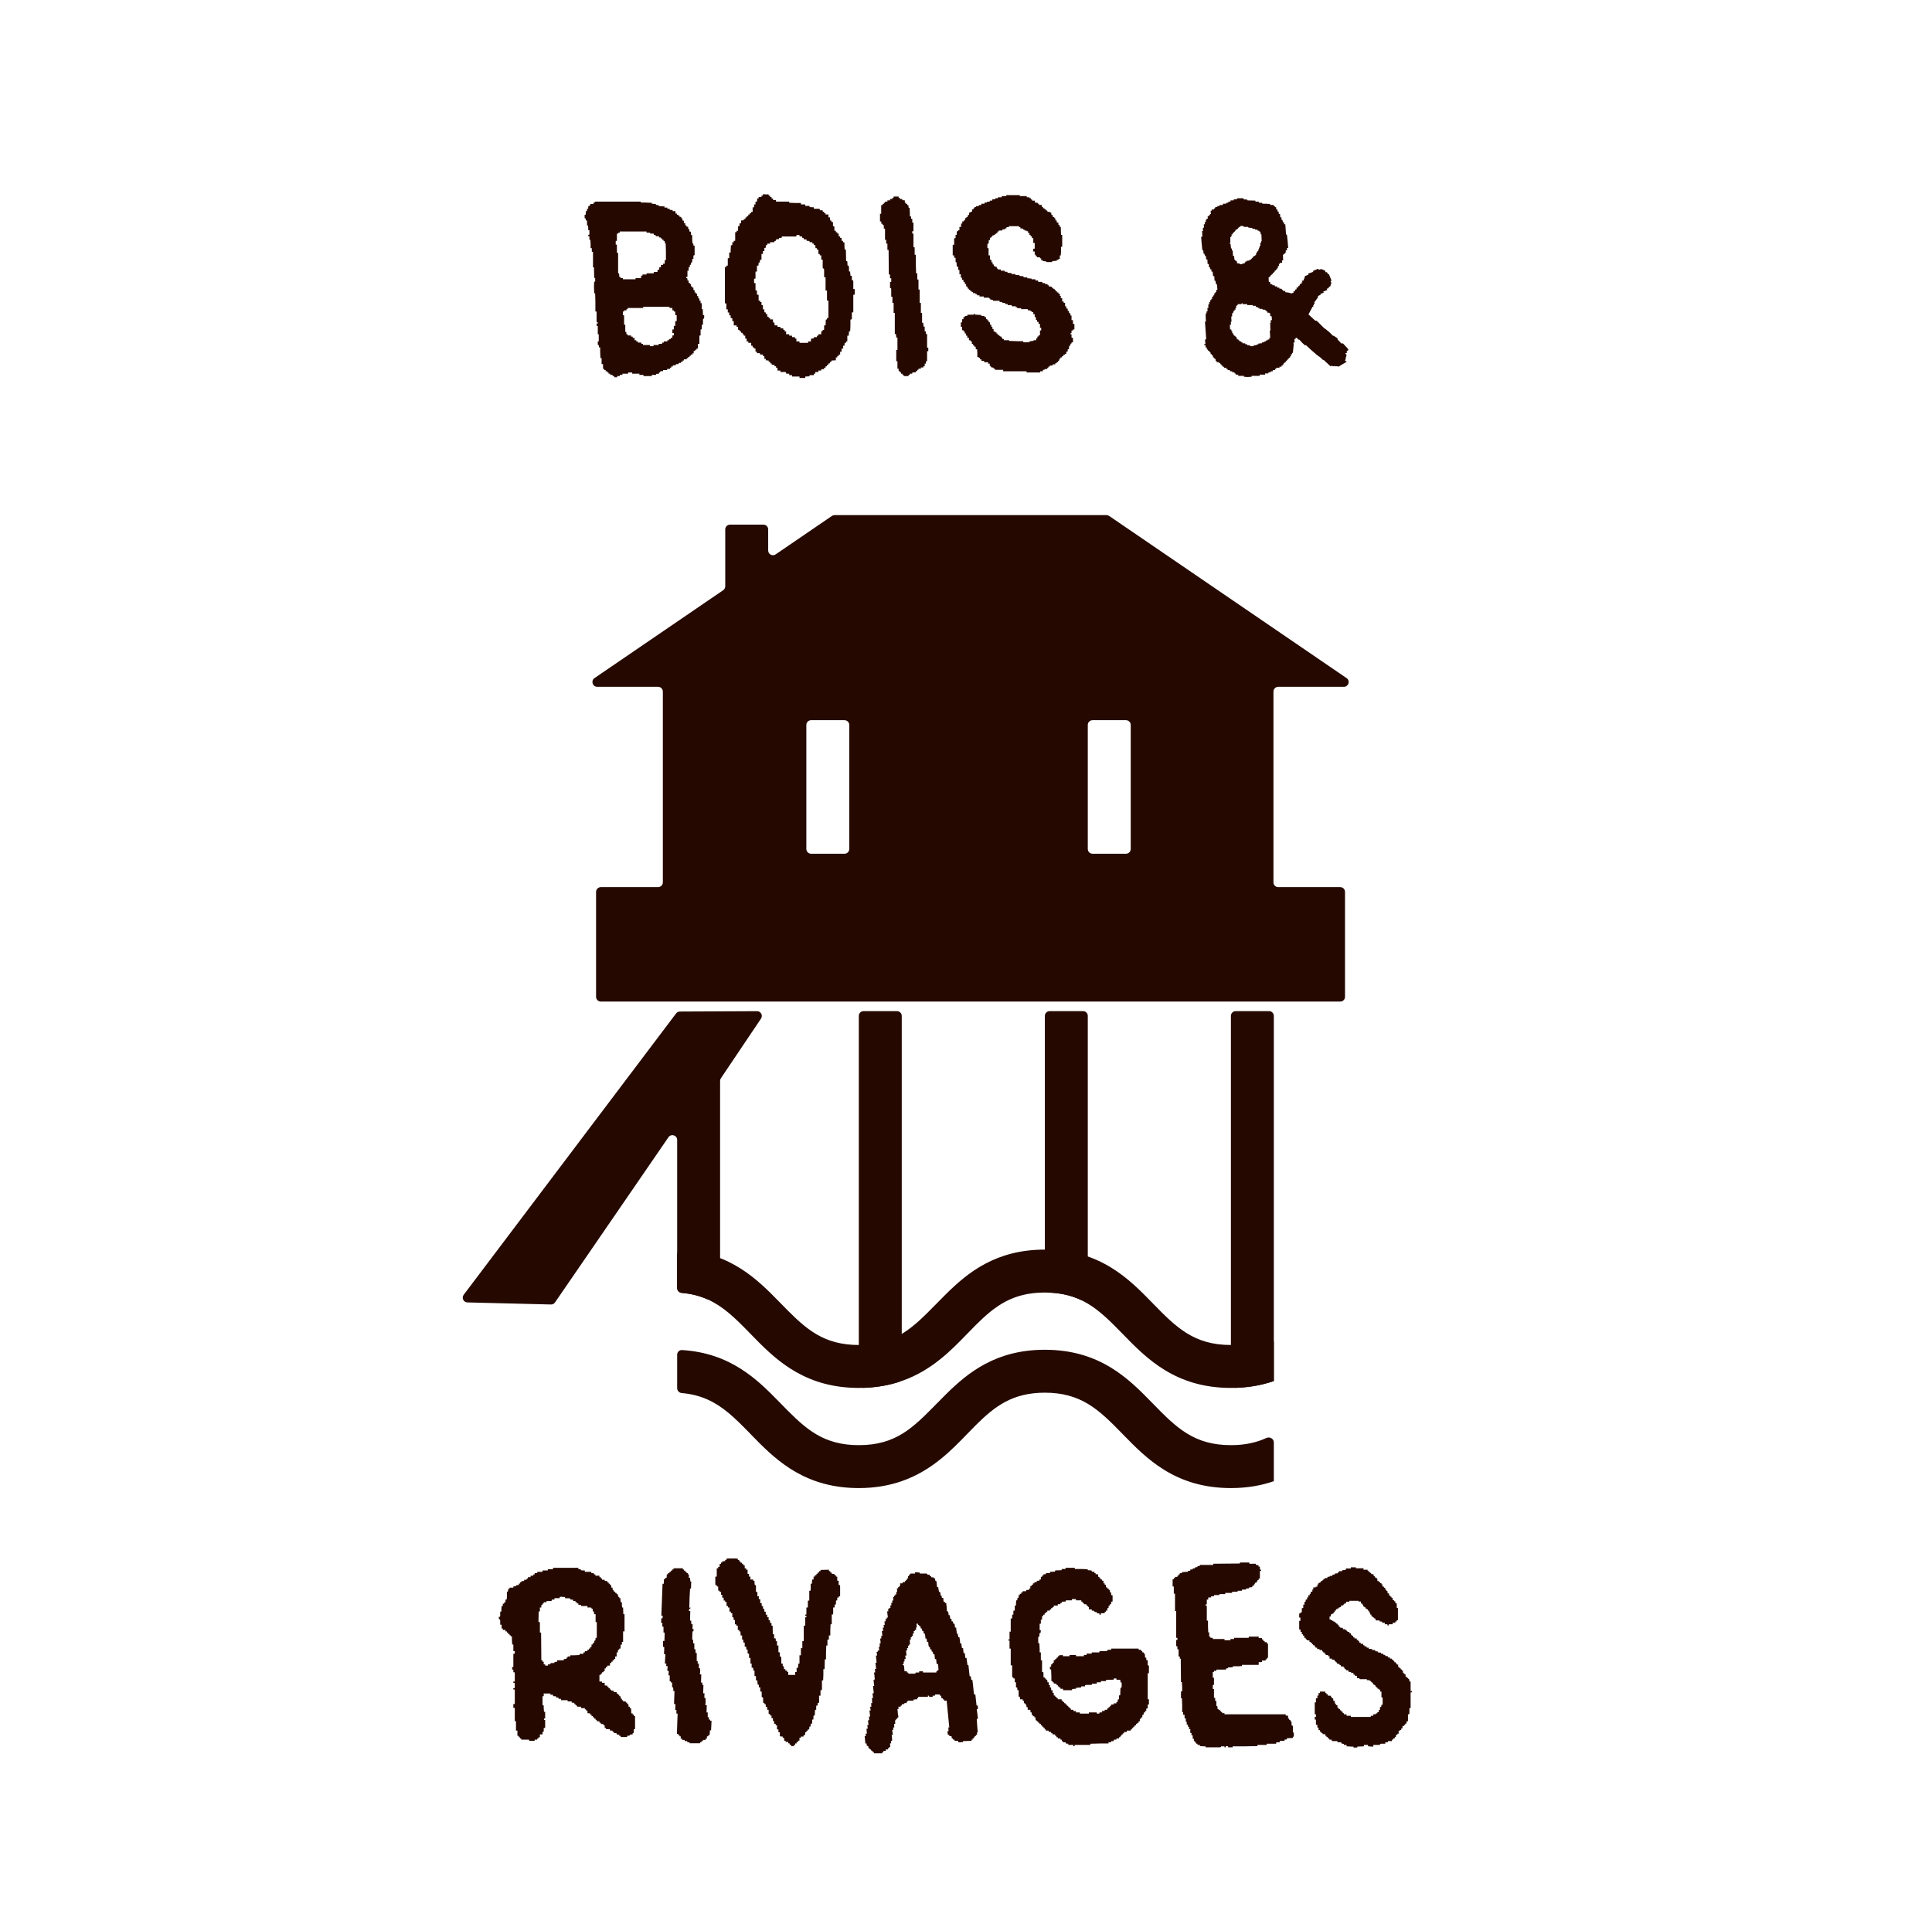 <svg width="405" height="404" viewBox="0 0 405 404" fill="none" xmlns="http://www.w3.org/2000/svg">
<path d="M129.372 79.103H128.771V78.852H128.42V78.601H127.919V78.351H127.568V78.1H127.317V77.85H126.966V77.599H126.666V77.349H126.415V76.346H126.114V75.093H125.864V74.893L125.814 73.79V72.838H125.563L125.513 72.337H125.312V71.585H125.513V70.081H125.312V68.327H125.062V67.826H125.312V67.576H125.062V65.32H124.811V63.316L124.761 61.511H124.561V61.311L124.511 60.108L124.561 59.056H124.761V58.304L124.561 58.254L124.511 56.048H124.31V52.791H124.06V52.039H123.809V51.137L123.759 50.285H123.558V49.533H123.308V49.233H123.508L123.558 49.032V48.28L123.308 48.23V47.779L123.258 47.278L123.057 47.228V46.225H122.807L122.756 45.774H122.556V45.023H122.756L122.807 44.822V44.271H123.057V43.77H123.308V43.218L123.358 43.269H123.458L123.558 43.218V43.018H123.759V42.767H124.41V42.467H124.711V42.266H134.334V42.467H135.236L136.439 42.517H136.639V42.717L137.491 42.767V42.968L138.092 43.018V43.218H138.443L138.794 43.269H139.295V43.519H139.897V43.77H140.398V44.02H140.999V44.271H141.601V44.772H141.901V45.023H142.202V45.223H142.453V45.474H142.804V45.774H143.054V46.225L143.355 46.276V46.777H143.656V47.228L143.906 47.278V47.529H144.257V48.03H144.508V48.531H144.708L144.858 48.731V49.283H144.959L145.109 49.333V50.185L145.159 51.037H145.309L145.36 51.287V51.488L145.61 51.538V53.492L145.41 53.543L145.36 53.693V54.294H145.109V54.896L145.059 54.996L144.959 55.046H144.858V55.497L144.608 55.547V55.998L144.357 56.048V56.75H144.107V58.053H143.856V58.304H144.056L144.107 58.554V58.805H144.357V59.306H144.608V59.557H144.858V60.058H145.109V60.309H145.36V60.76L145.41 60.81H145.61V61.311H145.861V61.561H146.111V62.063H146.362V62.564H146.612V63.065H146.863V63.566H147.114V64.819H147.314L147.364 66.072H147.615V66.573L147.565 66.824H147.414L147.364 67.024V68.077H147.114V68.879L147.064 69.079H146.863V70.332H146.663L146.612 70.532V72.086H146.312V73.088H146.011V73.339H145.71V73.59H145.41V74.091H145.159V74.341H144.808V74.592H144.558V74.843H144.257V75.093H143.956V75.344H143.355V75.594H143.104V75.845H142.753V76.096H142.252V76.346H141.701L141.651 76.446V76.597H141.049V76.847H140.699V77.098H140.448V77.349H139.847V77.599H138.995V77.799L138.393 77.85V78.1H138.143V78.351L137.541 78.401V78.601H136.639V78.852H134.885V78.601H134.033V78.351H132.529V78.1H131.677V78.351H130.475V78.601H129.923V78.852H129.372V79.103ZM130.575 58.304V58.554H133.231V58.304H134.384V57.803H134.684V57.552H135.536V57.301H137.04V57.051L137.842 57.001V56.55H138.193V56.048H138.544V55.547H138.995V55.297H139.345V54.545H139.596V52.791L139.546 51.037H139.396L139.345 50.535H139.095V50.285H138.794V49.984H138.493V49.784H138.143V49.533H137.491L137.441 49.383V49.283L137.04 49.233V48.982H136.288V48.781H135.536V48.531H129.923V48.781H129.623V48.982H129.322V50.485L129.071 50.535V51.287H129.322V52.991H129.522L129.572 53.192V57.301H129.773L129.823 58.053H130.074V58.304H130.575ZM136.238 72.337V72.587H136.99V72.337H138.092V72.086H138.794V71.835H139.145V71.585H139.897V71.334H140.248V71.084H140.598V70.833H140.949V70.332H141.25V69.831H140.949V69.079H141.25V68.327H141.551V67.325H141.851V66.072H141.551V65.32H141.25V65.07H140.949V64.569H140.348V64.318H134.835V64.569H131.577V64.819H131.327V65.07H130.825V65.32H130.575V66.072H130.825V68.077H131.076V69.58H131.276L131.327 70.081H131.577V70.332H132.279V70.583H132.63V70.833H133.031V71.334H133.381V71.585H133.732V71.835H134.434V72.086H134.785V72.337H136.238ZM168.801 79.253H167.598V78.952H166.044V78.651H165.443V78.351H164.791V78.05L164.591 78H163.589V77.699H162.987V77.248L162.937 77.098H162.687V76.797H162.386L162.336 76.496H161.784L161.734 76.196H161.484L161.434 76.045V75.845H161.133V75.594L160.531 75.544V75.243H160.231V74.692L159.93 74.642V74.341H159.329V74.191L159.279 74.041H158.677V73.74H158.376V73.088H158.076V72.838H157.775V72.487H157.474V71.886H156.873V71.585H156.522V70.984H156.221V70.382H155.921V70.081H155.67V69.781H155.369L155.319 69.63V69.43H155.019V69.179L154.718 69.129V68.528H154.417V68.227H153.816V67.325H153.515V66.724L153.164 66.673V66.122H152.863V65.521H152.563V64.869H152.262V63.616H151.961V55.998H152.262V55.698H152.563V54.144H152.863V52.941H153.164V52.39L153.214 51.638V51.438L153.515 51.388V50.786H153.816V50.485H154.116V48.681H154.417V48.38H154.718V47.428H155.019V46.827H155.319L155.369 46.225L155.921 46.175V45.925H156.221L156.271 45.774V45.624L156.522 45.574L156.572 45.323L156.873 45.273V44.972H157.174V44.722L157.474 44.672V44.421H157.775V43.469H158.076V42.867H158.376V42.266H158.677L158.727 41.915V41.615H159.028V41.314H159.629V41.013H159.93V40.712L160.531 40.763H161.133V41.013H161.434V41.314H161.734V41.615H162.035V41.915L162.636 41.965L162.687 42.116V42.266H165.443V42.517H165.643L166.846 42.567H167.899V42.867H168.801V43.168H169.703V43.419L170.605 43.469V43.77H171.607L171.858 43.82V44.07L172.459 44.12V44.371L172.76 44.421V44.672L173.061 44.722V44.972H173.662V45.574H173.963L174.013 45.925V46.225H174.264V46.376L174.314 46.526H174.564L174.615 46.727V47.428H174.865L174.915 47.679V48.38H175.216V48.681H175.517V48.982H175.817V49.533L176.118 49.583V49.884H176.419V50.485H176.719V50.786L177.02 50.836V51.588L177.07 52.34H177.321L177.371 54.745L177.622 54.795L177.672 55.698H177.922L177.972 56.299V56.901L178.223 56.951V57.151L178.273 57.602V57.803L178.574 57.853V58.755H178.824L178.875 59.005V60.609H179.175V61.561L179.125 61.812H178.875V65.471L178.574 65.521V66.774L178.524 66.974H178.423L178.273 67.024V68.227L178.223 69.43L177.972 69.48V69.68L177.922 70.132V70.382H177.622V71.585H177.371V71.886H177.07L177.02 72.487H176.77L176.719 72.688L176.77 72.988V73.088H176.419V73.74H176.118V74.341H175.817V74.642H175.517V74.943H175.216V75.544L174.314 75.594L174.264 75.845L174.013 75.895L173.963 76.045V76.196H173.662V76.496H173.362V76.797H173.061V77.098H172.76V77.399H172.159V77.699H171.557V78H170.906V78.351H170.605V78.651H169.703V78.902L168.801 78.952V79.253ZM167.598 71.585V71.886H169.402V71.585H170.004V71.034L170.605 70.933V70.833L170.655 70.683H171.257V70.382H171.557V70.081H172.159V69.48L172.409 69.43L172.459 69.33V69.179H172.61L172.76 69.129V68.227H173.061L173.111 67.024L173.362 66.974V66.673H173.662V63.015H173.362V60.91H173.061V58.153L172.76 58.103V56.55L172.71 56.299H172.51L172.459 56.048V54.445H172.159V53.543H171.858V53.392L171.808 53.242H171.557V52.34H171.257V52.039H170.956L170.906 51.388H170.605V51.087H170.304V50.786H169.703V50.535L169.102 50.485L169.051 50.185H168.5V50.034L168.45 49.884H168.199L168.149 49.734V49.583L167.598 49.533V49.283H166.947V49.583H163.889L163.839 49.884H163.288V50.135L162.687 50.185V50.335L162.636 50.485L162.386 50.535L162.336 50.636V50.786H161.434V51.087H160.832V51.388H160.582L160.481 51.989H160.231V52.641H159.93V53.242H159.629V54.445H159.329V54.645L159.279 54.946V55.046H159.028V55.347L158.978 55.698H158.677V56.951H158.376V58.404L158.076 58.454V59.356H158.376V60.86L158.677 60.91V61.762L158.878 61.812H159.028V63.015H159.329V63.316H159.629V63.967H159.93V64.869H160.231V65.471L160.531 65.521V65.821H160.832V66.373L161.133 66.423V66.673H161.434V66.974H162.035V67.325L162.085 67.626H162.336L162.386 68.227H162.987V68.528H163.589V68.829H164.19V69.029L164.24 69.179H164.491V69.48H164.791V70.081H165.443V70.382H166.044V70.683H166.646V70.984H166.947V71.585H167.598ZM190.434 78.852H189.432V78.601H189.181V78.351H188.88V78.05H188.63V77.799H188.379V77.298H188.129V75.745H187.878V73.389H188.129V70.783H187.878V70.633L187.828 70.232V70.031H187.577V65.621H187.327V63.516H187.076V62.213H186.826V60.609L186.775 60.409H186.575V59.106H186.826V58.354H186.575V57.552H186.324L186.274 52.39H186.024V51.087H185.773V50.285H185.523V47.929H185.272V47.378L185.222 47.178H185.021V46.927H184.771L184.721 46.426H184.47V44.822H184.721V43.018H185.021V42.767H185.272V42.517H185.523V42.266H186.024V42.016H186.575V41.715H187.076V41.464H187.327V41.214H188.379V41.464H188.63V41.715H189.131V41.865L189.181 41.965L189.682 42.016V42.517H189.933V42.767H190.183V43.018H190.434V43.269L190.484 43.569H190.685V43.719L190.735 44.622V45.373H190.985V45.875H191.236V46.676H191.487V48.481H191.236V48.982H191.487V51.839H191.737V53.392L191.988 53.442V55.347L192.038 57.301H192.288V58.605H192.539V60.709H192.79V63.516H193.04V65.621H193.291V67.676H193.541V67.876L193.591 68.277V68.478H193.842V69.48H194.093V70.031H194.343V72.888H194.594V73.64H194.343V75.745H194.093V76.246H193.842V76.797H193.541L193.591 77.048H193.04V77.298H192.539V77.549H192.288V77.799H192.038L191.988 77.95V78.05L191.236 78.1V78.351H190.735V78.601H190.484L190.434 78.852ZM218.058 78.1H215.201V77.85H210.289V77.549H208.585V77.298H208.285V77.098L207.733 76.998V76.747H207.483V76.246H207.132V75.945H206.33V75.845L206.28 75.695L205.729 75.644V75.344H205.428V75.043H205.177V74.843L204.877 74.893V73.991L204.826 73.239H204.576L204.526 72.938V72.688H204.225V72.437H204.025V72.287L203.924 72.086H203.724V71.585L203.423 71.535V71.334H203.122V70.833H202.772V70.382H202.521V69.931H202.27L202.22 69.48H201.97V69.229H201.669V68.528H201.418V67.626L201.669 67.576V66.924H201.97V66.473H202.27V66.272L202.772 66.222V66.022L203.072 65.972H204.125V65.771H204.325V65.972H204.626L205.278 66.022H205.678V66.222H205.879L206.13 66.272H206.38V66.473H206.681L206.731 66.924H206.982V67.175H207.232L207.282 67.576H207.533V68.077H207.783L207.834 68.528H208.034V68.979H208.285V69.48H208.585V69.68H208.886V69.931H209.086V70.132L209.387 70.182V70.382L209.688 70.432V70.583H209.938V70.833H210.139V71.084H210.44V71.334H211.542V71.485H211.793L213.246 71.535H214.499V71.735L214.95 71.785L215.602 71.735H215.852V71.535H216.053L216.454 71.485H216.654V71.334H217.206V70.933H217.456V70.583L217.707 70.532V70.332L218.007 70.282V69.279H218.258V68.728H218.007V67.926L217.707 67.876V67.475H217.406V67.074H217.155V66.573L217.105 66.473H216.905V65.871H216.604V65.471L216.303 65.421V65.27L216.003 65.22V65.07H215.502L215.451 64.919V64.819H214.048V64.619H213.246V64.418H212.946V64.218H212.094V63.967H211.242V63.767L210.69 63.717V63.516H210.139L210.089 63.316H209.538V63.065H208.134V62.864L207.583 62.814V62.614L207.332 62.564V62.413H206.23V62.163H205.328V61.912H204.826V61.812L204.776 61.662H204.476V61.461H203.974V61.211H203.674V61.01H203.373V60.76H203.122L203.072 60.509H202.872L202.772 60.058H202.521V59.557H202.27L202.22 59.106H201.97V58.705L201.669 58.655V58.254L201.418 58.203V57.502H201.118V56.6H200.867V55.898H200.566L200.516 54.996H200.366L200.316 54.846V54.044H200.015V53.543H199.714V51.337H200.015V50.084L200.065 49.934H200.316V49.233H200.566V48.481H200.867V48.28H201.118V47.579H201.469V46.877H201.719V46.426H202.02V46.225H202.27L202.321 45.724H202.571V45.524H202.822L202.922 45.073H203.122L203.173 44.572H203.423V44.421L203.774 44.371V43.92L204.075 43.87V43.669H204.175L204.275 43.619V43.519L204.325 43.419H204.576L204.626 43.319V43.218H205.177V43.018L205.729 42.968V42.717H206.38V42.467H206.881V42.316L207.483 42.266V42.066H207.984V41.815L208.635 41.765V41.565H209.187V41.364H209.989V41.113H210.941V40.913H213.747V41.013L213.848 41.113H215.201L215.251 41.264V41.364H215.802L215.852 41.565H216.103V41.815H216.354V42.066H216.905L216.955 42.467L217.506 42.517L217.556 42.717H217.807V42.968H218.408V43.419H218.659V43.669H218.96V43.87L219.26 43.92V44.12H219.411L219.561 44.171V44.321L219.611 44.421H220.112V44.572H220.363L220.413 45.073H220.664L220.714 45.524H221.014V45.724L221.215 45.774L221.265 46.225H221.516V46.626L221.866 46.676V47.127H222.067L222.167 47.579H222.368L222.418 49.233H222.668V51.738H222.418V52.791L222.368 53.543H222.267L222.167 53.593V54.294H221.866V54.495H221.516V54.695H221.215L220.764 54.745H220.563V54.946H219.31V54.795L218.609 54.745L218.559 54.545H218.258V54.194L218.007 54.144V53.944H217.406V53.743H217.155L217.105 53.392H216.905V52.741H216.604V52.139H216.905V50.937H216.604V49.934H216.354L216.303 49.734V49.533H216.053V49.283H215.802V48.882H215.552L215.502 48.481H215.201V48.33H214.75V48.13H214.449V47.929L213.898 47.879V47.629H213.697L213.597 47.529V47.428H211.492V47.629H210.991V47.879H210.69V48.08H210.139V48.33H209.387V48.531H209.086V48.882H208.836V49.032H208.585V49.233H208.285V49.383H208.034L207.984 49.633H207.783V49.834H207.583L207.533 49.984V50.335H207.282L207.232 51.087L206.982 51.137V52.039H207.232V53.543H207.533V54.344L207.583 54.445L207.683 54.495H207.834V54.996H208.084V55.447H208.335V55.798H208.635V55.948H208.936L208.986 56.299H209.187V56.499H209.788V56.75H210.59V56.951L211.191 57.001V57.201L211.993 57.251L212.043 57.352V57.452H212.845V57.652L213.697 57.702L213.747 57.853L214.048 57.903H214.449L214.549 57.953V58.103L214.8 58.153H215.351V58.354H215.602L216.003 58.404H216.253V58.554H217.055V58.805H217.606V58.905L217.657 59.056V59.106H218.509V59.356H219.06V59.557H219.611V59.807H219.862V60.058L220.463 60.108V60.309L220.764 60.359V60.559H221.065V60.76H221.265V60.96L221.315 61.06H221.566V61.311H221.866V61.561H222.167V62.013L222.368 62.063V62.514H222.668V63.215H222.969V63.466L223.27 63.516V64.218H223.52V64.669L223.821 64.719V65.17H224.072L224.122 65.671H224.372L224.422 66.172H224.623V67.124H224.924V67.926H225.224V69.079H224.924V69.279L224.623 69.33V69.831H224.422V70.081H224.623V70.783L224.924 70.833V71.785H224.623V72.036H224.422L224.372 72.487H224.122V72.637L224.072 73.088V73.239H223.821V73.69L223.52 73.74V74.191H223.22V74.391H222.919V74.692H222.618V74.943H222.318V75.143L222.117 75.193L222.017 75.594L221.816 75.695V75.895L221.516 75.945V76.146H221.215V76.396H220.664V76.446L220.614 76.647H220.062V76.847L219.762 76.897V77.098H219.561V77.349L218.96 77.399V77.549H218.609V77.85H218.058V78.1ZM282.667 73.389L282.266 73.69L282.416 73.941L282.015 74.091L282.316 74.492L282.216 74.592V74.642L282.166 74.843L282.116 74.943V75.193L282.015 75.344L282.066 75.494L281.915 75.594L282.316 75.845L280.462 76.948L280.512 76.797H279.81L279.66 76.747L279.51 76.797L279.309 76.747L279.059 76.697L278.908 76.797L277.455 75.444L277.355 75.494L276.853 74.993L276.152 74.492L275.951 74.341L275.851 74.241L274.748 73.289L273.846 72.437L273.696 72.337L273.596 72.437L273.044 71.936L272.393 71.234H272.243L272.042 71.034L271.842 70.933H271.892L271.942 70.833H271.591V71.084H271.34L271.391 71.785L271.14 71.835L271.19 72.287L271.04 73.79V73.991H270.839L270.889 74.241L270.639 74.291L270.589 74.742H270.388L270.438 74.993H270.188V75.193H269.987V75.444H269.737L269.787 75.695H269.536V75.945H269.286V76.146H269.085L269.135 76.396H268.885V76.647H268.634V76.897H268.183L268.233 77.098H267.531V77.349H267.281V77.599H266.78L266.83 77.85H266.379V78.05H265.928L265.878 78.201V78.301H265.176L265.226 78.551H264.073V78.702L264.023 78.802H262.369V79.002H262.219L261.517 79.052L260.916 79.002H260.766V78.802H259.563V78.551H259.112L259.011 78.451V78.301H258.811V78.201L258.761 78.05H258.31V77.85H257.859L257.809 77.599H257.358V77.499L257.307 77.349H257.057V77.098H256.606L256.556 76.897H256.305V76.647H256.055V76.396H255.854L255.804 76.146H255.553V75.945H255.102L255.052 75.745L254.852 75.695L254.802 75.243L254.551 75.193V74.993L254.3 74.943L254.25 74.492H254V74.241H253.799L253.749 73.89L253.599 73.79H253.499V73.54H253.248L253.198 73.289H252.997V72.888L252.747 72.838L252.697 72.387L252.446 72.337V72.136H252.697L252.596 71.184H252.797L252.847 71.034L252.596 67.425H252.797L252.747 66.573V65.721H252.947L252.897 65.37L253.047 65.27L253.148 65.22L253.098 64.569H253.298V63.817H253.499L253.448 63.366H253.699V62.915H253.95L253.899 62.664H254.1V62.213L254.351 62.163L254.3 61.962L254.551 61.912V61.461H254.802L254.751 61.261H254.952V61.01L255.002 60.76H255.203L255.102 59.607H254.902V59.406L254.802 59.005V58.855H254.601L254.551 57.903H254.3L254.2 56.951H253.95V56.499L253.699 56.449L253.649 56.048H253.448L253.398 55.347H253.148L253.098 54.395H252.847L252.797 53.693H252.697L252.596 53.643V53.543L252.496 53.342V53.192H252.296L252.246 52.49H252.145L252.045 52.44L251.895 50.987L251.795 49.633H252.045L251.995 48.431H252.195L252.145 48.08L252.195 47.729H252.396L252.346 47.027H252.596L252.546 46.576L252.797 46.526L252.747 46.075H252.947V45.875L253.198 45.825L253.148 45.373L253.398 45.323V45.123H253.649V44.872H253.849L253.799 44.672V44.171H254.05L254 43.92H254.501V43.719L254.701 43.669L254.751 43.569V43.419H255.203L255.152 43.218H255.603V43.018L256.355 42.968V42.717H257.057L257.007 42.567L257.508 42.467V42.266H257.959V42.016H258.611V41.815L259.312 41.765V41.615L259.463 41.565H260.565L260.715 41.615V41.815H261.267L261.417 41.865L261.467 41.915L261.517 42.016L263.171 42.066V42.266H263.873V42.467L264.073 42.517H264.575L264.625 42.717H265.326L266.128 42.767L266.279 42.817V42.968H266.98V43.168L267.231 43.218L267.281 43.419L267.531 43.469V43.92H267.782L267.832 44.371H268.033L268.083 44.872H268.333L268.383 45.574H268.634V46.075L268.835 46.125L268.935 46.576H269.135L269.185 47.027H269.436L269.586 49.132L269.687 49.182L269.787 49.283L269.937 50.686L270.037 51.989H269.787V52.49H269.536V52.941H269.486L269.386 53.041L269.336 53.192L269.185 53.242H269.085V53.392L268.935 53.442L268.985 54.595H268.734L268.784 55.096H268.333V55.297L268.083 55.347L268.133 55.748L267.882 55.798V56.249H267.682L267.732 56.449L267.481 56.499V56.7L267.231 56.75V56.951L267.08 57.001L267.03 57.101V57.201H266.83V57.452H266.579V57.652L266.379 57.702V57.903L266.178 57.953L266.128 58.053L266.028 58.153H265.928L265.978 59.106L266.279 59.156V59.557L266.73 59.607V59.807H267.181L267.231 59.907L267.281 60.058H267.732V60.309H268.183V60.509L268.684 60.559L268.734 60.76L268.935 60.81L268.985 60.91V61.01H269.436V61.261L270.488 61.411L270.539 61.561L271.19 61.361L271.09 61.16L271.491 61.01V60.86L271.441 60.76L271.842 60.609L271.741 60.359L272.192 60.208L272.142 60.008L272.493 59.807L272.443 59.607L272.894 59.406L272.844 59.206L273.044 59.156L272.894 58.905L273.345 58.755L273.295 58.504L273.445 58.454L273.345 58.254L273.596 58.153L273.495 57.903L274.297 57.602L274.247 57.502V57.352L275.3 57.001L275.25 56.901V56.8L276.302 56.349L276.452 56.55L277.104 56.399L277.154 56.55L277.355 56.499L277.405 56.6L277.455 56.65H277.705L277.906 57.101L278.156 57.051L278.357 57.452H278.557L279.059 58.655L279.109 58.905L278.908 58.955L279.159 59.456L278.908 59.507L279.008 59.757L278.908 59.807V60.008L278.507 60.208L278.557 60.409L278.106 60.559L278.207 60.709V60.81L277.355 61.16L277.505 61.361L276.803 61.611L276.853 61.812L276.703 61.862L276.402 62.013L276.252 62.113L276.302 62.313L275.5 63.416L275.55 63.516L275.6 63.666L275.4 63.767V63.967L275.25 64.067L275.35 64.268L275.149 64.318L274.297 65.922L275.651 67.175L275.901 67.275L276.001 67.225L277.605 68.829L277.856 68.979L278.658 69.63L279.409 70.382L279.56 70.432L279.61 70.382L279.911 70.633L280.161 70.783L280.362 70.883L280.412 71.034L280.311 71.084L281.214 72.036L281.514 71.986L282.617 73.189H282.567L282.667 73.389ZM257.909 50.886L257.809 50.937V51.137H257.959L258.059 52.089H258.21L258.26 52.54H258.41L258.46 53.643L258.711 53.693L258.761 54.445H258.911V54.645H259.112L259.162 54.795H259.312V55.197L259.863 55.247V55.297L259.914 55.397H260.415V55.247H260.916V55.046L261.066 54.996V54.846L261.417 54.795V54.645H261.918V54.445H262.269V54.344L262.319 54.244H262.419V54.094L262.62 54.044V53.893H262.77V53.693L263.121 53.643V53.492H263.271L263.322 53.292L263.271 53.092H263.422V52.891H263.572V52.691L263.773 52.641V52.29H263.923V51.939H264.023L264.073 51.688V51.538H264.224L264.174 50.937L264.374 50.886V50.586H264.474V50.335L264.424 49.132H264.274L264.224 48.581H264.023L263.973 48.431V48.38H263.672L263.622 48.18L263.071 48.13V47.98H262.57L262.52 47.879V47.779H262.169L261.718 47.729L261.668 47.629L261.618 47.579H260.766L260.715 47.428L260.415 47.378H260.014V47.579H259.713V47.729L259.513 47.779V47.879L259.463 47.98H259.362V48.13H259.011V48.38H258.861V48.581H258.711V48.631L258.661 48.731H258.51V48.932H258.36L258.41 49.132H258.159L258.21 49.533H258.059L258.009 49.633V49.734H257.909V50.886ZM266.379 67.124H266.629L266.579 66.323L266.279 66.272V65.721H266.128L266.078 65.571H265.677V65.32H265.527L265.477 65.22V65.12H265.276V64.969L264.975 64.919H264.675L264.625 64.769H264.023V64.569H263.672V64.368H263.271L263.221 64.117H262.62V63.967H261.467V63.867L261.417 63.767H260.465V63.566H260.315L260.264 63.666V63.767H259.463V63.967H259.312V64.117H259.112L259.162 64.569H258.961L259.011 64.919H258.811V65.12H258.611L258.56 65.521L258.41 65.571L258.46 65.721H258.26L258.31 66.323H258.159L258.109 66.473L258.159 67.475H258.009L258.059 68.077H257.809L257.859 69.079H258.109L258.159 69.43H258.31V69.881H258.51L258.56 70.232L258.761 70.282V70.432H258.961V70.583L259.212 70.633V71.034H259.412V71.184H259.613L259.663 71.385H259.863V71.585H260.214V71.785H260.465V71.986H261.016L261.066 72.186H261.467V72.387H262.019V72.537L262.169 72.587H262.67L262.82 72.537V72.387H263.372L263.422 72.287V72.237L263.823 72.186L263.773 72.036H263.873L264.274 71.986H264.524V71.785H264.925L264.975 71.635L265.326 71.585V71.385H265.727L265.677 71.234L265.928 71.184H266.078V70.833H266.279L266.178 69.279H266.329L266.279 68.628V67.826L266.228 67.726H266.379V67.124Z" fill="#250900"/>
<path d="M112.074 365H110.921V364.749H109.267V364.499H109.016V364.248H108.766V364.098L108.716 363.948H108.465V362.845H108.164V360.89H107.914V358.084H107.613V357.282H107.864L107.914 357.232V354.225H107.613V353.974H107.864L107.914 353.673V352.872L107.613 352.821V352.571H107.914V350.867L107.864 350.616H107.613V350.065H107.363V349.514H107.613V346.757L107.914 346.707V346.206L107.613 346.156V344.803H107.363V344.502L107.312 343.85V343.099H107.062V342.898L106.811 342.848V342.597H106.511V342.297H106.26V342.046H105.959V341.745H105.408V341.445H105.157V340.643H104.857V339.741L104.807 339.54H104.606L104.556 338.989H104.807L104.857 338.788V337.886H105.107V337.335L105.157 336.734H105.408V336.232H105.659L105.709 336.082V335.932H105.959V335.38H106.21L106.26 334.829V333.727H106.46L106.561 333.125H106.811V332.875H107.613V332.624L108.164 332.574V332.474L108.215 332.373L108.766 332.323V332.023H109.016V331.772H109.267V331.622L109.317 331.521L109.868 331.471V331.221H110.37L110.42 331.07V330.97H110.67V330.669H111.222V330.369H111.773L111.823 330.118H112.074V329.817H112.625V329.567H113.728V329.266H114.83V329.016H115.933V328.715H121.245V329.016H121.746V329.216L122.097 329.266H122.548L122.598 329.316V329.567H123.952V329.817L124.503 329.868L124.553 330.118H124.804V330.369H125.656V330.669H125.906L125.956 330.77V330.92L126.207 330.97V331.221H126.758V331.471H127.259L127.309 331.622V331.772H127.56L127.61 332.023L127.861 332.073V332.323H128.111L128.161 332.875H128.412V333.075L128.462 333.376L128.562 333.426H128.663V333.676L128.963 333.727V333.977H129.214L129.264 334.228L129.515 334.278L129.565 334.528V334.779L129.815 334.829V335.08H130.066V335.431L130.116 335.832V335.932H130.316L130.367 336.032V336.583L130.417 337.034H130.617L130.667 338.438H130.918V342.046H130.617V344.251H130.367V344.803L130.116 344.853L130.066 345.655H129.815V345.905H129.565L129.515 346.456H129.264V347.308H128.963V347.81L128.713 347.86V348.01L128.663 348.11H128.412V348.411H128.161V348.561L128.111 348.662L127.861 348.712V349.213H127.309V349.514H127.009V349.814H126.758V350.366H126.508V350.616H126.207L126.157 350.917H125.956V351.067L125.906 351.168H125.656V352.571H126.207V352.821H126.758V353.373L127.309 353.423V353.673H127.56V353.824L127.61 353.974H127.861V354.225L128.111 354.275L128.161 354.375V354.475H128.663V354.776H129.264V355.077H129.515L129.565 355.327H129.815V355.628H130.066L130.116 355.879V356.129L130.367 356.179V356.48H130.617V356.731H131.168L131.219 356.981H131.469V357.282H131.72L131.77 357.833H132.02V358.134H132.271L132.321 358.685V359.236H132.622V359.487H132.872V359.788H133.123V362.544H132.872L132.822 363.346L132.622 363.396V363.647H132.472L132.221 363.697H132.02V363.897L131.469 363.948V364.198H130.116V363.948H129.815V363.697H129.615L129.364 363.647H129.264V363.396L128.713 363.346V363.146L128.412 363.096V362.845H127.861V362.544H127.059L127.009 362.294H126.758V361.742H126.508V361.492L125.956 361.442V361.291L125.906 361.191H125.656V360.89H125.104V360.59H124.854V360.339H124.553V360.088L124.302 360.038V359.938L124.252 359.788H124.002V359.537L123.751 359.487L123.701 359.387V359.236L123.15 359.186V358.685H122.899V358.535L122.799 358.384H122.598V358.134H121.796V357.833H121.145L120.944 357.783V357.583L120.644 357.532V357.282H120.393V357.031L119.842 356.981V356.731H118.99V356.48H117.587V356.179H117.085V356.029L117.035 355.929L116.534 355.879V355.628H115.933V355.327H115.381V355.077H113.978V355.628H113.728V357.532L113.978 357.583V358.134L114.028 358.785V358.886L114.279 358.936V360.289L114.028 360.339V360.59L114.279 360.64V362.294H113.978V363.096H113.728V363.647H113.176V364.248H112.876V364.499H112.625V364.749H112.074V365ZM114.279 348.962V349.213H114.88V348.962H115.381V348.712L116.233 348.662V348.461L116.785 348.411V348.11H118.188V347.86L118.739 347.81V347.559H118.99V347.308H119.541V347.058H120.343L121.345 347.008H121.496V346.757H122.298V346.456H122.598V346.206H122.799L123.049 346.156H123.15V345.905H123.45V345.655H123.701V345.504L123.751 345.354H123.952L124.002 345.103V344.803H124.252V344.502H124.553V344.251L124.603 344.001L124.804 343.951L124.854 343.399H125.104V340.092H124.854V338.438H124.553L124.503 337.886L124.252 337.836V337.335L124.002 337.285V337.185L123.952 337.084L123.751 337.034H123.15V336.734H121.796V336.483H121.245V336.182H120.944V335.932H120.644V335.681H120.143V335.531L120.092 335.38H119.591L119.541 335.13L118.439 335.08V334.829H118.138L117.637 334.779L117.336 334.829V335.08H116.233V335.38H115.682L115.632 335.531V335.681H114.58V335.781L114.529 335.932H113.978V336.182L113.728 336.232V336.483H113.477V337.034H113.176V337.836L112.926 337.886L112.876 340.092H113.176V342.297H113.427L113.477 348.11H113.728V348.411H113.978V348.962H114.279ZM146.756 365.501H144.551V365.301H144.049L144.1 365.05H143.548L143.498 364.8H142.997V364.549H142.696V364.048H142.446V363.797H142.195V363.547H141.894L142.045 359.287H141.794V358.535H141.544L141.594 357.282H141.293L141.393 354.576L141.143 354.525V354.175L141.093 353.774H140.892V352.771H140.641V352.521H140.391V351.268H140.14L140.19 350.316H139.89V350.115L139.94 349.614V349.313H139.639L139.689 348.812H139.389V348.612L139.439 347.609L139.489 346.807H139.188V346.707L139.238 345.955V345.304H138.988V344.051H139.288L139.338 342.297H139.088V341.244L139.038 341.044H138.837V340.492L138.887 340.292H138.587L138.637 339.29H138.887L138.937 338.788H138.637L138.887 332.073H139.138L139.188 331.07H139.439L139.489 330.82H139.739L139.789 330.068H140.04V329.817H140.341V329.567H140.641V329.316H140.892V329.066H141.193V328.815H143.147V329.066H143.348L143.398 329.316H143.649V329.567H143.899L143.949 329.817H144.2V330.068H144.4V330.82H144.651V330.97L144.701 331.371V331.572H144.901L144.851 333.075H144.651V333.175L144.551 335.03L144.501 336.934V337.084H144.801L144.701 337.185V337.285H144.501L144.4 337.786H144.701L144.651 339.791H144.901V340.192L144.952 340.543H145.202L145.152 341.545H145.403L145.353 342.046H145.152L145.102 343.8H145.302V344.552H145.553V345.805H145.804V346.557H146.054V348.261L146.255 348.311V348.812H146.505V349.764L146.756 349.814V350.616L146.706 351.067H147.006L146.956 352.771H147.207L147.257 353.272L147.457 353.323L147.407 355.027H147.708L147.658 355.377V355.828L147.708 356.029H147.909V356.931L147.858 357.532H148.159L148.109 359.036H148.36V360.038H148.61V360.54H148.861V360.79H149.161L149.061 362.795H148.811V363.096L148.761 363.597V363.797H148.51L148.46 364.048H148.209L148.159 364.549H147.909V364.8H147.357V365.05H147.057V365.251L146.756 365.301V365.501ZM166.438 366.103H165.837V365.852L165.536 365.802V365.551L165.236 365.501V365.251L164.684 365.2V365L164.384 364.95V364.649L164.333 364.348H164.083V364.098L163.481 364.048V363.196H163.181V362.594H162.88V361.742H162.629V361.592L162.579 361.442L162.279 361.392V360.84H162.028V360.239H161.727V359.688H161.427V359.387L161.126 359.337V358.485H160.825V357.883H160.524V357.332H160.274V357.182L160.224 357.031H159.973V356.079L159.923 355.879L159.672 355.828V354.676H159.372V353.774H159.071V353.222H158.82V353.022L158.77 352.571V352.32H158.47V351.418H158.169V350.265H157.918V349.965L157.868 349.664H157.568V348.812H157.317V347.609H157.016V346.707H156.766L156.716 346.507V345.855H156.465L156.415 345.254H156.114V344.402H155.864L155.813 344.101V343.8L155.563 343.75V342.898H155.262L155.212 342.046H154.961V341.745H154.661V340.843H154.36V340.593L154.059 340.543V339.691L153.809 339.64L153.759 339.089H153.508V338.237H153.207V337.886H152.907V337.034H152.606V336.734H152.305V335.882H152.004V335.581H151.704V334.98H151.403V334.378H151.152V333.777H150.852V333.526L150.551 333.476V332.624H150.25V332.323H149.95V330.569H150.25V328.815H150.551V328.514H150.852V327.913H151.102L151.152 327.763V327.612H151.403V327.362L152.004 327.312V327.161L152.055 327.061H152.255L152.305 326.911V326.81L152.606 326.76H154.21L154.661 326.81V327.061H154.961V327.362H155.212V327.612L155.563 327.662V327.913H155.813V328.063L155.864 328.214H156.114V328.815H156.415V329.116H156.716V329.968L157.016 330.018V330.569H157.317V331.171H157.868L157.918 331.421L158.169 331.471V331.872L158.219 332.323L158.47 332.373V333.777H158.77V334.679H159.071V335.28H159.322L159.372 335.481V336.132H159.672V336.734H159.923L159.973 337.335H160.224V337.886L160.524 337.936V338.538H160.825V339.089H161.126V339.691H161.376L161.427 339.991V340.292H161.727V340.843L161.978 340.893V341.745L162.028 342.648H162.279V343.5H162.579L162.629 343.8V344.101H162.88V345.003H163.181V346.406L163.481 346.456V347.308L163.732 347.359L163.782 347.559V348.812H164.083V349.363H164.333V349.965H164.634V350.265H164.985V350.516L165.236 350.566V351.168H166.689V350.566H166.99V349.714L167.29 349.664L167.34 348.812H167.591V347.058H167.892V345.554H168.192V344.101H168.443L168.493 343.85V340.843H168.794V339.089H169.044V338.788H168.794V338.538L169.044 338.488V337.034H169.345V335.781L169.395 335.581H169.646V333.526H169.896L169.947 333.276V332.073L170.197 332.023L170.247 331.171H170.548V330.569H170.799L170.849 330.268H171.149V329.968H171.4V329.717H171.701V329.416H172.001V329.166L173.756 329.116V329.266L173.806 329.416H174.056V329.717H174.357V329.968L174.908 330.018L174.958 330.268H175.209L175.259 330.569H175.51V331.421H175.81V332.323H176.061L176.111 332.624V334.679H175.86L175.81 334.929L175.51 334.98V335.531L175.259 335.581L175.209 336.433H174.958V337.034H174.658V338.287L174.608 338.488H174.357V340.543H174.207L174.106 340.593L174.056 341.745V342.898H173.756V343.75L173.455 343.8V345.003H173.204V345.204L173.154 346.657V347.91H172.904L172.853 349.965H172.603V351.117L172.553 352.32H172.302V354.124L172.252 354.375H172.001V355.528H171.701V357.031H171.4V357.583H171.149L171.099 357.833V358.485H170.849L170.799 359.688H170.548L170.498 360.54H170.247V361.392H169.947V361.692L169.896 361.993H169.696L169.646 362.294V362.594H169.345V362.845L169.095 362.895L169.044 363.045V363.196H168.794V363.747L168.493 363.797L168.443 363.948V364.098H167.892V364.348H167.591V364.95H167.29V365.251H166.99V365.551H166.689V365.852H166.438V366.103ZM184.964 367.606H183.21L183.16 367.356L182.909 367.305V367.105L182.659 367.055L182.609 366.955L182.559 366.804H182.358V366.704L182.258 366.554H182.057V366.303L181.957 366.052H181.707L181.657 365.551H181.406L181.256 363.998H181.506L181.456 363.496H181.707V363.296L181.657 362.745V362.444H181.907L181.807 361.692H182.057L181.957 360.69H182.208L182.158 359.888H182.408L182.258 358.635H182.509L182.408 357.833H182.659L182.609 357.081H182.859L182.809 356.881V356.33L182.759 356.029H183.01L182.909 355.027H183.11L183.16 354.876L183.06 354.074L183.01 353.473H183.26L183.11 352.22H183.31L183.361 352.02L183.31 351.268L183.21 350.666H183.461L183.411 349.915H183.661L183.511 348.612H183.761L183.611 347.108H183.862L183.761 346.356L184.012 346.306V346.056H184.313L184.213 345.304H184.413V344.702L184.363 344.552H184.613L184.513 343.55L184.764 343.5L184.714 342.998H184.964L184.864 341.996L185.115 341.946L185.065 341.244H185.315L185.215 340.693H185.465L185.415 339.941H185.666L185.616 339.44H185.917L185.866 339.139H186.117L185.967 337.836H186.217L186.167 337.335H186.368L186.418 337.235V337.135H186.668L186.618 336.633L186.869 336.583L186.819 336.082H187.069L187.019 335.581H187.27L187.22 334.829H187.42V334.579L187.671 334.528V334.278H187.921L187.871 333.777H188.072L188.021 333.025H188.272V332.774H188.523L188.473 332.524H188.723L188.673 331.972H189.224V331.722H189.725L189.675 331.471H189.876L189.926 331.371V331.221H190.177L190.126 330.92H190.377L190.327 330.469H190.577L190.527 330.168H190.778V329.968L191.029 329.918H191.83L191.78 329.667H192.281L192.783 329.717L192.833 329.918H194.136L194.386 329.968V330.168H194.888L194.938 330.469H195.188L195.238 330.72H195.74V330.92H195.99L196.09 331.471H196.291L196.441 332.774H196.692V332.925L196.792 333.476L196.842 333.777H197.093L197.193 334.528L197.393 334.579L197.444 335.03H197.744L197.794 335.832H198.045L198.095 336.082H198.346L198.446 336.934L198.496 337.836H198.697L198.797 338.087L198.847 338.438V338.638H199.097L199.198 339.39L199.448 339.44L199.498 339.941H199.749L199.849 340.442H200.1L200.2 341.244H200.451V341.545L200.551 342.196V342.497H200.751L200.902 343.249H201.102L201.152 343.449L201.253 344.101V344.552H201.503L201.653 345.554H201.904V345.755L201.954 346.256L202.004 346.607H202.255L202.355 347.609H202.606L202.806 349.113H203.007L203.257 351.418L203.357 351.468H203.508L203.608 352.22H203.809L203.859 352.37L204.009 353.673L204.159 355.077L204.209 355.277H204.46L204.711 357.583H204.961V357.683L205.011 358.084L204.961 358.334L204.761 358.384L205.011 360.389H204.761V360.59L204.861 361.993L204.961 363.196L204.811 363.246V363.747H204.56V363.998H204.36L204.31 364.098L204.36 364.248H204.109V364.499H203.859L203.909 364.749H203.658V365L201.854 365.05L201.904 365.251H201.754L201.253 365.301H200.902L200.852 365H200.1V364.749H199.799L199.749 364.499H199.549L199.448 363.998H198.997V363.747H198.697L198.596 362.995L198.847 362.945L198.797 362.193H198.997L198.446 356.58H197.945L197.895 356.33L197.644 356.28V356.079L197.343 356.029L197.293 355.528H197.043L196.993 355.277H196.04L195.99 355.428V355.528H195.489L195.539 355.778H194.787L194.737 355.528H194.487L194.537 355.778H192.482V355.929L192.432 356.029H192.231L192.281 356.28H192.081L191.68 356.33H191.48L191.53 356.58H190.277V356.68L190.227 356.781L190.126 356.831H190.026L190.076 357.081H189.575V357.282L189.024 357.332L189.074 357.583H188.823V357.833H188.322L188.372 358.334H188.122L188.172 358.735L188.222 359.387L188.322 359.888L188.272 360.139H188.072L188.122 360.389H187.871L187.821 360.54V360.69H187.621L187.671 361.442H187.42L187.47 362.193H187.22L187.27 362.695H187.019L187.169 363.747H186.919L186.969 364.248L187.019 364.85L186.969 365H186.769L186.819 365.501L186.568 365.551L186.618 366.303H186.418L186.368 366.403V366.554H186.117L186.167 366.804H185.666L185.716 367.105H185.215V367.305L184.964 367.356V367.606ZM190.377 350.666L190.427 350.917H191.931L191.881 350.716L192.131 350.666H192.682V350.416H193.484V350.666H196.291V350.416H196.491V350.165H196.742L196.642 348.912L196.341 348.862L196.241 347.86H195.99L195.89 346.857H195.639L195.539 346.306H195.339L195.238 345.805H194.988L194.938 345.304H194.737L194.637 344.953L194.587 344.452V344.251H194.336L194.236 343.55H193.985V343.199L193.885 342.648L193.835 342.497H193.635L193.585 341.996L193.334 341.946L193.234 341.445H193.033L192.933 340.944H192.682L192.632 340.693H192.432V340.442H192.131L192.181 341.194L192.031 341.244V341.745H191.78V341.946L191.53 341.996L191.58 342.497H191.329L191.379 342.998H191.129L191.179 343.149L191.129 343.249H190.928V343.75L190.728 343.8V344.301L190.778 344.803H190.577L190.527 344.903L190.577 345.053H190.327L190.377 345.554H190.126L190.177 346.056H189.926L190.026 347.108H189.776V347.258L189.826 347.609V347.86H189.575L189.625 348.11L189.575 348.361L189.425 348.411V348.912H189.224V349.113H189.425L189.525 349.413L189.575 350.065L189.625 350.416H190.126V350.666H190.377ZM225.258 366.103L225.007 366.153V365.852H223.955V365.752L223.905 365.601L223.403 365.551V365.301H222.802V365.05H222.601L222.551 364.749H222.301V364.499H221.749V364.248H221.499L221.449 364.098V363.948H221.198V363.797L221.148 363.647H220.647V363.396H220.346V363.146L219.845 363.096L219.795 362.845H219.244V362.594H218.993V362.294H218.742V362.043L218.442 361.993V361.742H218.191V361.442H217.941L217.89 361.341V361.191H217.64V360.94H217.339V360.69H217.089V360.088H216.838V359.838H216.537V359.587H216.287V359.036H216.036L215.986 358.485H215.435V357.933H215.184L215.134 357.382H214.933V357.282L214.883 357.132L214.633 357.081V356.58H214.382V356.28H213.831L213.781 355.728H213.53V354.375H213.28L213.229 353.824H213.129L212.979 353.774V352.721H212.728V351.919H212.428V351.669H212.177V349.163H211.876V345.655H211.626V344.001L211.375 343.951V343.75L211.626 343.7V342.096H211.876V339.34H212.177V338.538H212.428V337.936L212.478 337.686H212.728V336.633H212.979V336.132L213.029 335.581V335.531H213.229L213.28 335.28V335.03L213.53 334.98V334.428H213.781V334.178H214.081V333.877H214.382V333.626H215.134V333.376L215.735 333.326V333.075H215.836L215.986 333.025V332.524H216.287V332.273H216.537V331.972H216.838V331.722H217.339V331.471L217.54 331.421H217.89V331.271L217.941 331.171H218.191V330.619H218.442V330.369L218.742 330.319V330.068H219.244V329.817H220.096V329.567L221.148 329.517L221.198 329.266L222.551 329.216V328.965H223.353V328.865L223.403 328.715H225.308V328.965H226.661L228.014 329.016V329.216L228.816 329.266L228.866 329.517L229.417 329.567V329.817H229.668V330.068H230.169L230.219 330.619H230.47V330.87L230.721 330.92V331.02L230.771 331.171H231.021V331.421H231.222L231.322 331.471V331.972H231.573V332.273H231.823V332.524L231.873 332.824H232.124V333.075H232.374L232.425 333.225V333.326L232.675 333.376V333.877H232.926V334.428L233.226 334.478V335.781L232.926 335.832V336.333H232.675V336.633H232.425L232.374 337.135L232.124 337.185V337.686H231.823V337.936L231.573 337.987V338.237H230.771V338.538H230.47V338.287L229.919 338.237V337.987H229.568L229.417 337.936V337.836L229.367 337.736L228.866 337.686V337.435H228.265V336.934L228.064 336.884L228.014 336.734V336.633H227.764V336.383L227.212 336.333V336.082H226.962L226.912 335.832H226.711L226.661 335.531H225.558V335.28H224.706V335.531H223.554L223.403 335.581V335.781L222.601 335.832L222.551 336.082H222.301V336.333H221.749V336.633H220.948L220.897 336.784V336.934H220.647V337.135L220.346 337.185V337.435H220.096V337.686H219.544V337.987H219.244V338.237H218.993V338.538H218.742L218.692 338.688V338.839H218.442V339.59H218.191V340.442H217.941V341.796H218.191L218.141 342.347L217.941 342.397L217.89 342.648V343.149H217.69L217.64 343.349V344.352L217.69 344.552H217.89V344.752L217.941 345.705V346.456H218.191V348.11H218.442V350.566H218.692L218.742 350.817V351.669H218.993V351.919H219.244L219.294 352.07V352.22H219.544V352.471L219.594 352.721H219.845V353.272L220.096 353.323V353.824H220.346V354.375H220.647V354.926H220.897V355.478H221.148L221.198 355.628V355.728L221.449 355.778L221.499 356.029H221.699L221.749 356.179V356.28H222.551V356.58H222.802V356.731L222.852 356.831L223.053 356.881L223.103 357.081L223.353 357.132V357.282L223.403 357.382H223.654V357.633H223.754L223.905 357.683L223.955 357.833V357.933H224.205V358.184H224.456V358.334L224.506 358.485H225.007V358.735L225.558 358.785V359.036H226.36V359.287H228.265V359.036H229.919V359.287H230.47V359.036H231.021V358.735H231.573V358.485H232.074L232.124 358.334V358.184H232.374V357.933H232.675V357.683L232.926 357.633V357.382H233.477V357.132H234.028V356.881L234.279 356.831L234.329 356.33L234.58 356.28V355.478L234.83 355.428L234.88 353.874H235.081L235.131 353.573V352.771L234.88 352.721V352.471L234.83 352.22L234.028 352.17V351.919H233.477V352.17L231.873 352.22L231.823 352.471H230.771V352.721H229.919V353.022H229.017L228.866 353.072V353.272H227.713L227.463 353.323V353.573H226.661V353.724L226.611 353.824H226.31L225.759 353.874H225.558V354.074L224.757 354.124V354.225L224.706 354.375H222.852V354.225L222.802 354.074H222.301V353.824H222V353.573H221.749V353.423L221.699 353.272H221.449V353.022L220.897 352.972V352.721H220.647V352.471H220.396V351.418L220.346 350.215V350.015H220.096V349.464H220.346V349.163L220.396 348.912H220.647V348.612H220.897V348.11L221.198 348.06V347.86L221.449 347.81L221.499 347.559H221.699L221.749 347.409V347.258H222V347.058L222.802 347.008V347.258H224.205V347.008H225.558V347.258H227.212V347.008H227.764V346.707H228.816L228.866 346.607V346.456H230.47V346.206L232.124 346.156V345.955L232.324 345.905H232.976L232.926 345.805L232.976 345.655H238.689V345.905H239.19L239.241 346.156L239.441 346.206L239.491 346.456H239.742L239.792 346.707L239.992 346.757L240.042 347.559H240.293V348.06L240.594 348.11V349.163L240.844 349.213V350.817H240.594V356.28H240.844V357.382H240.594V358.184L240.293 358.234V358.735H240.042V359.036H239.792L239.742 359.287V359.537H239.491L239.441 360.088H239.19V360.389H238.94V360.89L238.689 360.94V361.041L238.639 361.191L238.489 361.241H238.389V361.442H238.138V361.742L237.837 361.792V361.993L237.587 362.043L237.537 362.294L237.286 362.344V362.594H237.035V362.845H236.233L236.183 362.995V363.146H235.632V363.396L235.381 363.446L235.331 363.647L235.131 363.697L235.081 363.797V363.948H234.88V364.048L234.83 364.198L234.58 364.248V364.499H234.028V364.749H233.477V365.05H232.926V365.301H232.374V365.551H230.67L228.766 365.601H228.565V365.852H225.308L225.258 366.002V366.103ZM255.686 366.353H252.729V366.153H252.328L251.676 366.103H251.526V365.852H251.175L251.025 365.802V365.601H250.774L250.724 365.351H250.524V365.05H250.273V364.599L250.223 364.549H250.022V363.847H249.772V363.346H249.521V362.544H249.271V362.043H249.02V361.592H248.77V360.991H248.569V360.289H248.318V359.537H248.018V358.986H247.817V357.482L247.767 356.079H247.567V354.626H247.817V353.774L247.767 352.872V352.671H247.567L247.517 347.76H247.316V347.308H247.066V345.805H246.815V345.254L246.765 345.153H246.564V343.85H246.815V343.399H246.564V337.786H246.314V334.128H246.063V332.624H245.813V331.12H246.063V330.87H246.314V330.619H246.815V330.369H247.066V330.118H247.266L247.316 329.918V329.868L247.767 329.817L247.817 329.617H247.968L248.619 329.567H249.02V329.366L249.521 329.316V329.066H250.022V328.865L250.474 328.815L250.524 328.615L251.025 328.564V328.364L251.526 328.314V328.113H254.333V327.863L259.896 327.813L259.946 327.612H261.9V327.863H263.254V328.013L263.304 328.113L263.805 328.164V328.414L264.106 328.514V328.815L264.156 329.116H264.356V329.366H264.106V330.97H263.855V331.271H263.604V331.572H263.404V331.822L263.053 331.872V332.123L262.853 332.223V332.323L262.802 332.474L262.502 332.524V332.774L261.85 332.824V333.025L261.199 333.075V333.276H260.497L260.347 333.326V333.526H259.445V333.727H258.743L258.292 333.777V333.877L258.192 333.977H256.838V334.228H255.636V334.378L255.586 334.428H254.483V334.679H253.882V334.929H253.28V335.38H252.979V336.383H252.729V336.684H253.03L252.979 336.734V339.791H253.23V340.994L253.28 342.247H253.481V343.149H253.731V343.399H254.232V343.65H256.688V343.9H257.941V343.65H258.693V343.399H261.75L261.8 343.249V343.149H263.855V343.449H264.557V343.75H264.807V344.051H265.108V344.301H265.559V344.552L265.659 344.602L265.81 344.652V347.559L265.609 347.609L265.559 347.91H265.308V348.16H264.557V348.461L263.855 348.511V349.063H260.347V349.313H260.146L259.745 349.363H258.442V349.564L257.44 349.614V349.664L257.39 349.764L256.989 349.864V350.065H254.984V350.316H254.483V350.466L254.433 350.566H254.232V351.769H254.483V353.272H254.232V354.124H254.483V355.979H254.734V356.63H254.984V357.683H255.185L255.235 358.284L255.435 358.334V358.485H255.736V358.735H255.936V358.936H256.187V359.036L256.237 359.186H256.688V359.437H269.518V359.688L270.019 359.738V360.289L270.22 360.339L270.27 360.59L270.521 360.64V360.94H270.721L270.771 361.792L271.022 361.843V363.246H271.222V364.098L271.022 364.148V364.298L270.972 364.399L269.769 364.449V364.699L269.268 364.749V365H268.265V365.301H267.714L267.514 365.351V365.601H265.559V365.802L265.358 365.852H263.604V366.103H263.404L260.798 366.153H258.392V366.353H257.44V366.153L257.189 366.103H256.989L256.939 366.253V366.353H256.688V366.153H255.936L255.986 366.303L255.686 366.353ZM284.526 366.403H283.724V366.203H283.223L282.521 366.153H282.271V365.852H281.72V365.652L281.218 365.551L281.168 365.401V365.301H280.366V365.05H279.414L279.164 365V364.749H278.662V364.499H278.362V364.198H278.061V363.948H277.81V363.597H277.259V363.396L276.958 363.296V363.196L276.908 363.096H276.708V362.745H276.407V362.244L276.156 362.193V361.642H275.856V360.54H275.605V359.988H275.856V359.437H275.605V356.931H275.856V356.079H276.156V355.528L276.407 355.478V354.976H276.708V354.676H277.81V354.976H278.061V355.227H278.362V355.528H278.913L278.963 355.628V355.728H279.164V356.079H279.464L279.514 356.63H279.815V357.182H280.016V357.332L280.066 357.482L280.366 357.532V358.034L280.617 358.084V358.334H280.918V358.585L281.168 358.635V358.735L281.218 358.886H281.469V359.186H281.72V359.437H282.271V359.738H283.173V359.988H287.283L287.383 359.838V359.738H287.884V359.437L288.485 359.387V359.236L288.736 359.186V358.986H289.037V358.535L289.287 358.485V357.883H289.538L289.588 357.432H289.839V356.029L289.788 355.879H289.588V354.676H289.337V354.275H289.087V354.175L289.037 354.074H288.786L288.736 353.824H288.536V353.623H288.335V353.373L288.135 353.323V353.272L288.084 353.222L287.884 353.172V353.022L287.834 352.922H287.684V352.721H287.433V352.471H287.132V352.27H286.531V352.07H285.128L284.977 352.02V351.869H284.476V351.368H284.025V351.117H283.724V350.767H283.223V350.566L282.672 350.516V350.215H282.171V349.965H281.87V349.664H281.669V349.413H281.118V349.313L281.018 349.113H280.817V349.012L280.767 348.862H280.316L280.266 348.561L280.016 348.511V348.311H279.765V348.01L279.214 347.96V347.76H278.712V347.258H278.412V347.008H277.911V346.757H277.66V346.456H277.359V346.256H277.159V345.955H276.608V345.755H276.106V345.454H275.756V345.254H275.605V345.103L275.555 344.953H275.254V344.752H275.054V344.452H274.753V344.251H274.503V343.951L273.951 343.9V343.75L273.701 343.65V343.399H273.4V342.948H273.149V342.648H272.899V342.146H272.648L272.598 341.645H272.348V339.841H272.598V339.139H272.348V338.287H272.598V338.137L272.648 338.087L272.899 338.037V337.185L273.2 337.135V336.433H273.45V335.832H273.701V335.38H274.001V334.929H274.252V334.478H274.553V334.178H274.753V333.727H275.104V333.276H275.304V332.824H275.806V332.674H276.156V332.223H276.357V332.023L276.407 331.922H276.608V331.772H276.858L276.908 331.572V331.471H277.209V331.321H277.409V331.07H277.71V330.87H278.261V330.619L278.763 330.569V330.419H279.314V330.168L279.815 330.118V329.918L280.416 329.868L280.467 329.817V329.667H280.667V329.416H281.369V329.216L282.12 329.166V328.865H283.173V328.615H284.225V328.815H285.829V329.116H286.681V329.316H286.882V329.567H287.182V329.767L287.433 329.817V330.018L287.934 330.068V330.319L288.034 330.469L288.235 330.519V330.77H288.485L288.586 330.87V330.97L288.736 331.02V331.471H289.037V331.572L289.087 331.722H289.337V331.922H289.588V332.173H289.788V332.624L290.089 332.674L290.139 332.875L290.39 332.925V333.326H290.64V333.576H290.841L290.891 334.077H291.192V334.528L291.442 334.579V334.729L291.693 334.779V335.03H291.944V335.481L292.244 335.531V335.731H292.495V336.132L292.796 336.182V336.984L292.846 337.135H293.046V339.691H292.796V339.941L292.495 339.991V340.242H291.944V340.543H291.142V340.643L291.092 340.793H290.841V340.543H290.29V340.242H289.738V340.092L289.688 339.991L289.187 339.941V339.741H288.385V339.59L288.285 339.34L288.034 339.29V339.139H287.834L287.734 338.939L287.483 338.889V338.538L287.232 338.488V338.087H286.982V337.686H286.731V337.435H286.531V337.285H286.28V337.034L286.03 336.984V336.934L285.98 336.834H285.779V336.583L285.729 336.433H285.579V336.232L285.278 336.182V335.781H284.777V335.631H282.872V335.832H282.171V336.182H281.82V336.333L281.669 336.383L281.569 336.583L281.118 336.633V336.934H280.868V337.034H280.667L280.617 337.135V337.235H280.366V337.385H280.066V337.686H279.815V337.987L279.564 338.037V338.287H279.464L279.364 338.337H279.264V338.438L278.963 338.488V338.939H278.712V339.54H278.913L278.963 339.59V339.691H279.264V339.841H279.514V339.941L279.564 339.991H279.815V340.192H280.066V340.392L280.366 340.442V340.643H280.617V340.843L280.667 341.044L280.918 341.094L280.968 341.194V341.294H281.469V341.344L281.519 341.495V341.595H281.97V341.745H282.271V341.946H282.421L282.471 342.096V342.146H282.872V342.447H283.173V342.748H283.373V342.948L283.674 342.998V343.299H283.925V343.5L284.426 343.55V343.85H284.727V344.101H284.927V344.402H285.228V344.652H285.729L285.779 344.953H286.03V345.204H286.481V345.454H286.932V345.705L287.633 345.755V345.955H288.185L288.285 346.005V346.206L288.836 346.256V346.456H288.987L289.337 346.507H289.488V346.707L289.989 346.757V346.958H290.139L290.34 347.008L290.44 347.208L290.941 347.258V347.509H291.342V347.609L291.392 347.76H291.793V348.01H292.094V348.261H292.294V348.511H292.595V348.762H292.796V348.912L292.846 349.012H293.096V349.514H293.347V349.764H293.597L293.648 350.015L293.898 350.065V350.265H294.099V350.767L294.399 350.817V351.067H294.65V351.568H294.951V351.819H295.201V352.02H295.352L295.452 352.32V352.571H295.702V354.576H296.003V354.826H295.702V358.134H295.452V359.236L295.352 359.437H295.151V360.89H294.9L294.8 361.392H294.6L294.55 361.542V361.692H294.299V361.893H293.998V362.394H293.748V362.594L293.698 362.695L293.447 362.745V362.895H293.196V363.496H292.946V363.697L292.645 363.747V363.998L292.595 364.198H292.395V364.298L292.344 364.499H292.044V364.749H291.793V365.05H290.941V365.301H290.39V365.601H289.538L289.287 365.652V365.852H287.884V366.203H287.533L286.982 366.153H286.832L286.731 365.852H285.929L285.879 366.153L284.526 366.203V366.403Z" fill="#250900"/>
<path fill-rule="evenodd" clip-rule="evenodd" d="M267.031 213C267.031 212.448 266.583 212 266.031 212H259.031C258.478 212 258.031 212.448 258.031 213V290C258.031 290.552 258.479 291.002 259.031 290.984C262.061 290.889 264.7 290.366 267.031 289.556V213Z" fill="#250900"/>
<path fill-rule="evenodd" clip-rule="evenodd" d="M189.031 213C189.031 212.448 188.583 212 188.031 212H181.031C180.478 212 180.031 212.448 180.031 213V290C180.031 290.552 180.479 291.002 181.031 290.984C183.765 290.898 186.187 290.458 188.356 289.772C188.762 289.644 189.031 289.263 189.031 288.838V213Z" fill="#250900"/>
<path fill-rule="evenodd" clip-rule="evenodd" d="M228.031 213C228.031 212.448 227.583 212 227.031 212H220.031C219.478 212 219.031 212.448 219.031 213V270C219.031 270.552 219.479 270.997 220.03 271.021C222.552 271.131 224.631 271.657 226.474 272.505C227.179 272.83 228.031 272.342 228.031 271.566V213Z" fill="#250900"/>
<path fill-rule="evenodd" clip-rule="evenodd" d="M174.96 108C174.759 108 174.562 108.061 174.396 108.174L162.595 116.236C161.931 116.689 161.031 116.214 161.031 115.41V111C161.031 110.448 160.583 110 160.031 110H153.031C152.478 110 152.031 110.448 152.031 111V122.925C152.031 123.255 151.867 123.564 151.595 123.75L124.624 142.174C123.812 142.729 124.205 144 125.188 144H137.951C138.504 144 138.951 144.448 138.951 145V185C138.951 185.552 138.504 186 137.951 186H125.951C125.399 186 124.951 186.448 124.951 187V209C124.951 209.552 125.399 210 125.951 210H280.951C281.504 210 281.951 209.552 281.951 209V187C281.951 186.448 281.504 186 280.951 186H267.951C267.399 186 266.951 185.552 266.951 185V145C266.951 144.448 267.399 144 267.951 144H281.715C282.698 144 283.091 142.729 282.279 142.174L232.507 108.174C232.341 108.061 232.144 108 231.943 108H174.96ZM169.031 152C169.031 151.448 169.478 151 170.031 151H177.031C177.583 151 178.031 151.448 178.031 152V178C178.031 178.552 177.583 179 177.031 179H170.031C169.478 179 169.031 178.552 169.031 178V152ZM237.031 152C237.031 151.448 236.583 151 236.031 151H229.031C228.478 151 228.031 151.448 228.031 152V178C228.031 178.552 228.478 179 229.031 179H236.031C236.583 179 237.031 178.552 237.031 178V152Z" fill="#250900"/>
<path fill-rule="evenodd" clip-rule="evenodd" d="M158.694 212.009C159.497 212.005 159.977 212.901 159.529 213.567L151.122 226.071C151.011 226.236 150.951 226.431 150.951 226.629V271.453C150.951 272.005 150.504 272.453 149.951 272.453H148.576C148.434 272.453 148.295 272.422 148.165 272.366C146.621 271.696 144.908 271.249 142.911 271.078C142.376 271.032 141.951 270.594 141.951 270.057V262.013V239.005C141.951 238.023 140.683 237.629 140.127 238.439L116.346 273.074C116.155 273.353 115.836 273.516 115.497 273.508L97.977 273.075C97.163 273.055 96.713 272.123 97.204 271.473L141.725 212.485C141.913 212.236 142.207 212.089 142.519 212.087L158.694 212.009Z" fill="#250900"/>
<path fill-rule="evenodd" clip-rule="evenodd" d="M258.024 282C261.007 282 263.392 281.452 265.473 280.494C266.179 280.169 267.031 280.657 267.031 281.433V289.556C264.445 290.454 261.481 291 258.024 291C246.374 291 240.335 284.804 235.457 279.8L235.303 279.642C232.812 277.086 230.621 274.874 228.031 273.327C225.584 271.867 222.777 271.001 219.027 271C212.282 271 208.572 273.826 204.608 277.757C204.026 278.333 203.433 278.947 202.818 279.583C199.384 283.134 195.287 287.371 189.031 289.548C186.437 290.451 183.472 291 180.029 291C179.423 291 178.828 290.983 178.245 290.95C167.731 290.355 162.021 284.487 157.457 279.796C157.276 279.609 157.096 279.424 156.917 279.241C154.082 276.337 151.587 273.905 148.361 272.453C146.766 271.735 144.993 271.256 142.911 271.078C142.376 271.032 141.951 270.594 141.951 270.057V263.042C141.951 262.479 142.417 262.025 142.98 262.06C153.185 262.694 158.786 268.273 163.357 272.954L163.489 273.089C168.259 277.975 171.768 281.57 178.753 281.965C179.163 281.988 179.588 282 180.029 282C187.8 282 191.372 278.366 196.26 273.394C196.903 272.74 197.569 272.062 198.271 271.366C202.932 266.744 208.807 262 219.027 262C230.677 262 236.715 268.196 241.593 273.2L241.747 273.358C246.591 278.327 250.298 282 258.024 282Z" fill="#250900"/>
<path fill-rule="evenodd" clip-rule="evenodd" d="M258.024 303C261.007 303 263.392 302.452 265.473 301.494C266.179 301.169 267.031 301.657 267.031 302.433V310.556C264.445 311.454 261.481 312 258.024 312C246.374 312 240.335 305.804 235.457 300.8L235.303 300.642C232.812 298.086 230.621 295.874 228.031 294.327C225.584 292.867 222.777 292.001 219.027 292C212.282 292 208.572 294.826 204.608 298.757C204.026 299.333 203.433 299.947 202.818 300.583C199.384 304.134 195.287 308.371 189.031 310.548C186.437 311.451 183.472 312 180.029 312C179.423 312 178.828 311.983 178.245 311.95C167.731 311.355 162.021 305.487 157.457 300.796C157.276 300.609 157.096 300.424 156.917 300.241C154.082 297.337 151.587 294.905 148.361 293.453C146.766 292.735 144.993 292.256 142.911 292.078C142.376 292.032 141.951 291.594 141.951 291.057V284.042C141.951 283.479 142.417 283.025 142.98 283.06C153.185 283.694 158.786 289.273 163.357 293.954L163.489 294.089C168.259 298.975 171.768 302.57 178.753 302.965C179.163 302.988 179.588 303 180.029 303C187.8 303 191.372 299.366 196.26 294.394C196.903 293.74 197.569 293.062 198.271 292.366C202.932 287.744 208.807 283 219.027 283C230.677 283 236.715 289.196 241.593 294.2L241.747 294.358C246.591 299.327 250.298 303 258.024 303Z" fill="#250900"/>
</svg>
